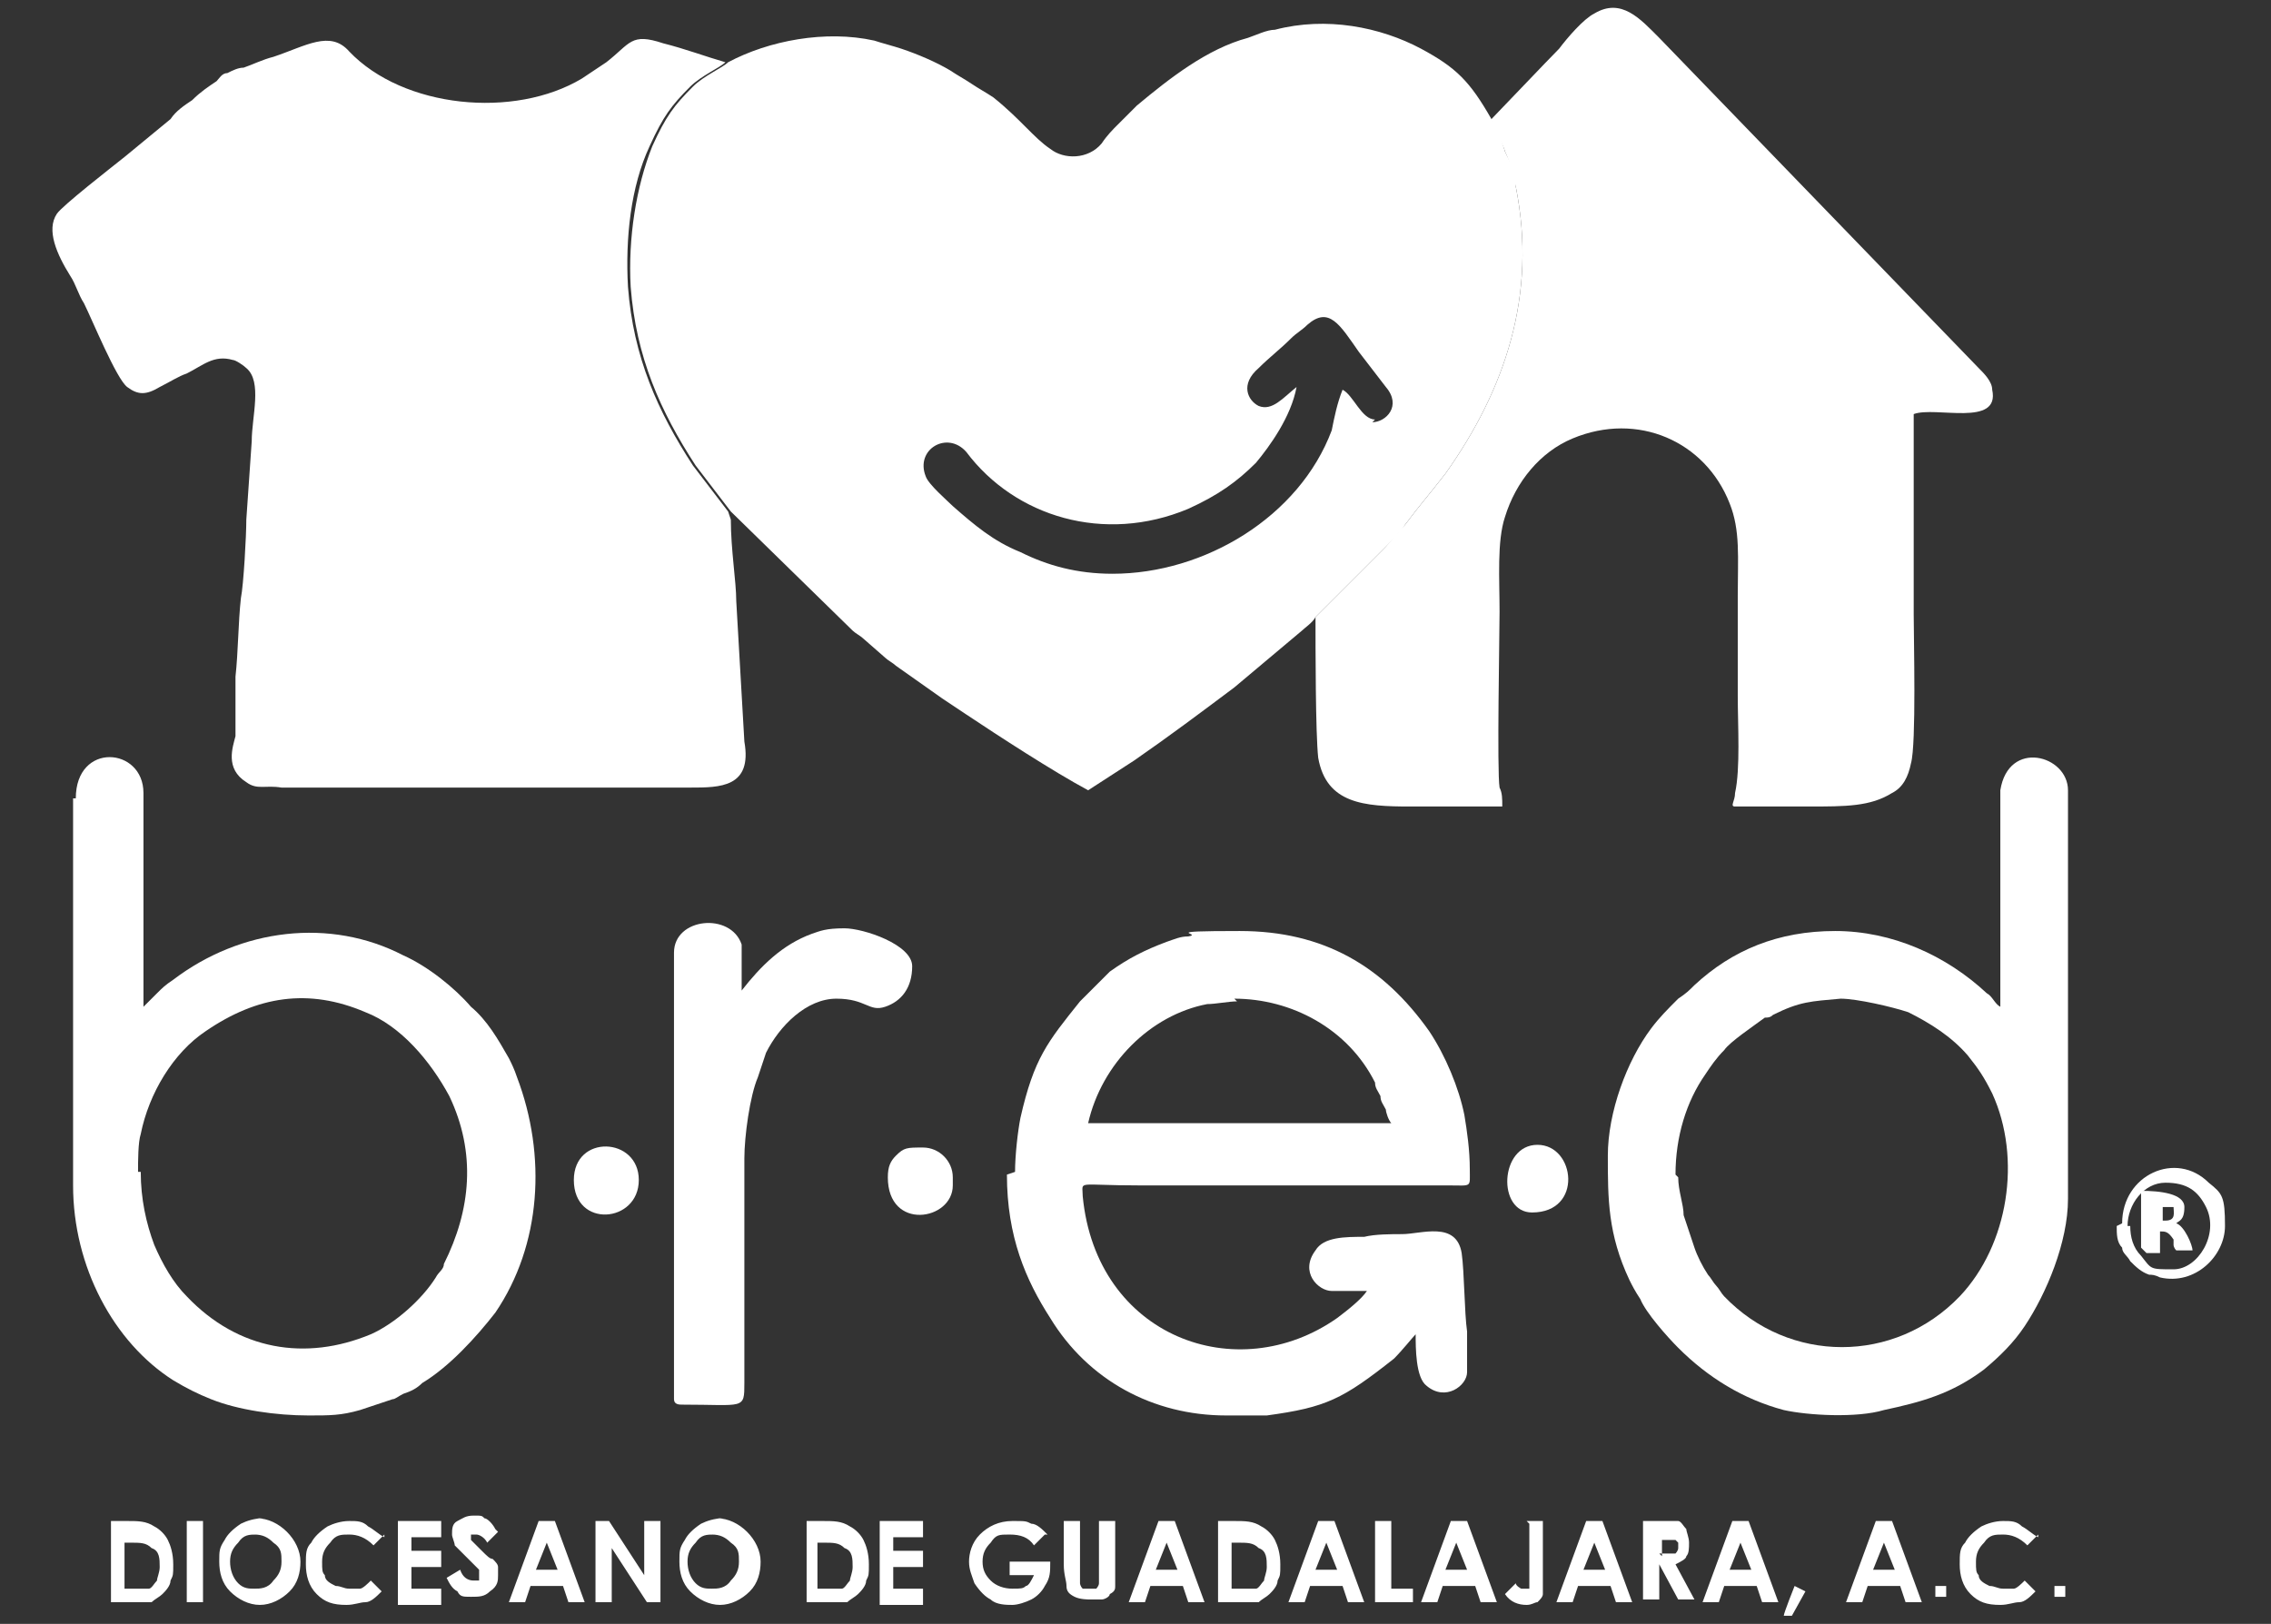 <svg xmlns="http://www.w3.org/2000/svg" id="Capa_1" data-name="Capa 1" viewBox="0 0 83.9 60"><rect x="0" y="0" width="83.9" height="60" fill="#333333" stroke="none"/><defs><style>      .cls-1 {        fill: #fff;        fill-rule: evenodd;        stroke-width: 0px;      }    </style></defs><path class="cls-1" d="M26.9,18.9l-1.3-1.7c-1.3-2-2.2-4-2.4-6.6-.1-1.8.1-3.7.8-5.2.5-1.1.8-1.5,1.5-2.2.4-.4,1.1-.7,1.3-.9-.7-.2-1.5-.5-2.3-.7-1.2-.4-1.2,0-2.1.7-.3.2-.6.4-.9.6-2.5,1.5-6.6,1.1-8.6-1-.7-.8-1.6-.2-2.8.2-.4.1-.8.3-1.1.4-.2,0-.4.1-.6.2-.2,0-.3.2-.4.3-.3.2-.6.4-.9.7-.3.2-.6.4-.8.7l-1.7,1.4c-.5.4-2.3,1.8-2.5,2.1-.4.6,0,1.5.5,2.3.2.3.3.7.5,1,.3.6,1.2,2.8,1.6,3.1.4.3.7.3,1.2,0,.4-.2.7-.4,1-.5.6-.3,1-.7,1.7-.5.1,0,.4.2.5.3.6.5.2,1.8.2,2.7l-.2,2.9c0,.6-.1,2.4-.2,2.9-.1.9-.1,2-.2,2.9v2.2c-.1.4-.4,1.2.4,1.7.4.3.7.1,1.3.2,5,0,10,0,15.1,0,1.1,0,2.3,0,2-1.7l-.3-5.2c0-.7-.2-1.9-.2-3Z"></path><path class="cls-1" d="M55.1,4.4c0,.4.4.8.5,1.2.2.4.3.9.4,1.3.8,4-.4,7.5-2.6,10.6-.7.9-.9,1.1-1.5,1.9-.3.3-.5.6-.8.9l-2.5,2.5c0,1.1,0,4.3.1,5.2.3,1.7,1.7,1.8,3.4,1.8h3.4c0-.3,0-.5-.1-.7-.1-.6,0-5.7,0-6.5,0-1.2-.1-2.6.2-3.5.4-1.3,1.3-2.4,2.5-2.9,2.4-1,4.9.1,5.8,2.4.4,1,.3,2,.3,3.4v3.7c0,1.1.1,2.7-.1,3.6,0,.3-.2.5,0,.5h2.7c1.4,0,2.3,0,3.1-.5.4-.2.6-.6.7-1.1.2-.7.1-4.6.1-5.5v-7.4c.8-.3,3.2.5,2.9-.9,0-.3-.3-.6-.5-.8L61.3,1.4c-.7-.7-1.4-1.5-2.4-.9-.4.2-1,.9-1.3,1.3-.4.4-2.3,2.4-2.5,2.6Z"></path><path class="cls-1" d="M45.6,36.9c2.1,0,4.2,1.1,5.2,3.1,0,.2.1.3.2.5,0,.2.1.3.2.5,0,.1.1.4.2.5h-11.2c.5-2.2,2.3-4,4.4-4.4.3,0,.8-.1,1.1-.1h0ZM37.2,43.4c0,2.3.7,3.9,1.6,5.3,1.4,2.3,3.8,3.6,6.5,3.6h.7c.3,0,.5,0,.8,0,2.2-.3,2.8-.6,4.7-2.1.3-.3.7-.8.8-.9,0,.5,0,1.6.4,1.9.7.6,1.5,0,1.5-.5s0-1,0-1.5c-.1-.7-.1-2.2-.2-2.9-.2-1.2-1.5-.7-2.2-.7-.4,0-1,0-1.4.1-.7,0-1.5,0-1.8.5-.6.8.1,1.5.6,1.5h1.3c-.2.3-.7.7-1.1,1-3.7,2.6-8.9.7-9.4-4.5,0-.6-.3-.4,2.1-.4h11.4c.9,0,.8.1.8-.6s-.1-1.4-.2-2c-.2-1-.7-2.2-1.3-3.1-1.7-2.4-3.9-3.7-7-3.7s-1.3.1-1.9.2c-.3,0-.5.1-.8.2-.8.3-1.4.6-2.1,1.1l-1.1,1.1c-1.2,1.5-1.7,2.1-2.2,4.3-.1.5-.2,1.4-.2,2Z"></path><path class="cls-1" d="M5.1,43.3c0-.4,0-1.1.1-1.4.3-1.5,1.2-3,2.4-3.8,1.9-1.3,3.8-1.6,5.9-.7,1.3.5,2.4,1.8,3.1,3.1,1,2.1.8,4.2-.2,6.2,0,.2-.2.3-.3.5-.5.8-1.5,1.7-2.4,2.1-2.4,1-4.9.6-6.8-1.4-.5-.5-.9-1.2-1.2-1.9-.3-.8-.5-1.7-.5-2.7h0ZM2.7,29.5v14.3c0,3,1.5,5.8,3.7,7.2.5.3.9.5,1.4.7,1,.4,2.4.6,3.6.6.8,0,1.2,0,1.9-.2l1.2-.4c.1,0,.2-.1.4-.2.3-.1.5-.2.7-.4,1-.6,2-1.7,2.7-2.6,1.7-2.5,1.9-5.8.8-8.7-.1-.3-.2-.5-.3-.7-.4-.7-.8-1.4-1.4-1.9-.6-.7-1.6-1.5-2.5-1.9-2.7-1.4-6-1-8.5.9-.3.2-.4.3-.6.5,0,0,0,0-.1.1,0,0,0,0,0,0l-.4.4v-5.3c0-.9,0-1.8,0-2.6,0-1.7-2.5-1.9-2.5.2Z"></path><path class="cls-1" d="M61.9,43.4c0-1.4.4-2.7,1.1-3.7.2-.3.4-.6.7-.9.2-.3,1.1-.9,1.5-1.2.1,0,.2,0,.3-.1,1-.5,1.4-.5,2.5-.6.6,0,1.9.3,2.5.5.8.4,1.6.9,2.2,1.6.4.5.6.8.9,1.4,1.1,2.4.6,5.6-1.2,7.5-2.4,2.5-6.3,2.5-8.7,0-.1-.1-.2-.3-.3-.4-.1-.1-.2-.3-.3-.4-.2-.3-.4-.7-.5-1l-.4-1.2c0-.4-.2-.9-.2-1.4h0ZM73.9,37.2c-.2-.1-.3-.4-.5-.5-1.5-1.4-3.5-2.3-5.6-2.3s-3.8.7-5.2,2c-.2.2-.3.3-.6.5-.4.4-.7.7-1,1.1-.9,1.2-1.6,3.1-1.6,4.7s0,2.9.8,4.6c.1.2.2.4.4.7.2.5,1,1.4,1.4,1.8,1.1,1.1,2.4,1.9,3.9,2.3.9.2,2.7.3,3.7,0,1.4-.3,2.5-.6,3.7-1.5.6-.5,1.1-1,1.5-1.6.8-1.2,1.6-3.1,1.6-4.7v-15.1c0-1.3-2.2-1.9-2.5,0,0,.5,0,7.1,0,7.9Z"></path><path class="cls-1" d="M24.9,35.3v16.4c0,.2.2.2.3.2,2.3,0,2.3.2,2.3-.8v-7.1c0-.4,0-.7,0-1.2,0-.8.2-2.3.5-3l.3-.9c.5-1,1.5-2,2.6-2s1.2.5,1.8.3c.6-.2,1-.7,1-1.5s-1.8-1.4-2.5-1.4-.9.1-1.2.2c-1.1.4-1.9,1.2-2.6,2.1,0-.5,0-1.3,0-1.7-.4-1.2-2.5-1-2.5.3Z"></path><path class="cls-1" d="M56,6.9c0-.5-.2-.9-.4-1.3-.1-.4-.4-.9-.5-1.2-.8-1.4-1.3-1.9-2.6-2.6-1.5-.8-3.5-1.2-5.4-.7-.3,0-.7.2-1,.3-1.5.4-2.9,1.5-4.1,2.5l-.7.7c-.2.2-.4.4-.6.7-.5.6-1.4.6-1.9.2-.6-.4-1.1-1.1-2.1-1.9-.3-.2-.5-.3-.8-.5-.3-.2-.5-.3-.8-.5-.5-.3-1.2-.6-1.8-.8-.3-.1-.7-.2-1-.3-1.8-.4-3.9,0-5.4.8-.2.2-.9.5-1.3.9-.7.7-1,1.1-1.5,2.2-.6,1.5-.9,3.4-.8,5.2.2,2.6,1.1,4.6,2.4,6.6l1.3,1.7,4.5,4.4c.1.1.3.2.4.3l.8.7c.1.1.3.2.4.3l1.7,1.2c.3.2.6.4.9.6,1.2.8,3.2,2.1,4.5,2.8l1.7-1.1c1.3-.9,2.5-1.8,3.7-2.7l2.5-2.1c.1-.1.4-.3.5-.5l2.5-2.5c.3-.3.6-.6.8-.9.6-.8.8-1,1.5-1.9,2.2-3.1,3.4-6.6,2.6-10.6ZM50.8,15.5c-.5,0-.8-.9-1.2-1.1-.2.5-.3,1-.4,1.5-1.2,3.2-4.7,5.3-8.1,5.3-1.3,0-2.4-.3-3.4-.8-1-.4-1.7-1-2.5-1.7-.2-.2-.9-.8-1-1.1-.4-1,.8-1.7,1.5-.9,1.8,2.4,5.1,3.4,8.2,2.1,1.1-.5,1.8-1,2.5-1.7.5-.6,1.3-1.7,1.5-2.8-.5.4-.9.9-1.4.7-.4-.2-.7-.8,0-1.4.4-.4.8-.7,1.2-1.1.2-.2.4-.3.6-.5.8-.7,1.2,0,1.9,1,.3.4.7.9,1,1.3.6.7,0,1.3-.5,1.3Z"></path><path class="cls-1" d="M78.6,45.3c0-.8.6-1.6,1.4-1.6s1.2.3,1.5.9c.5,1-.3,2.3-1.2,2.3s-.8,0-1.2-.5c-.3-.3-.4-.7-.4-1.1h0ZM78.2,45.3c0,.3,0,.6.2.8,0,.2.2.3.3.5.2.2.4.4.7.5.1,0,.2,0,.4.1,1.3.3,2.4-.8,2.4-1.9s-.1-1.2-.6-1.6c-1.2-1.2-3.2-.3-3.2,1.5Z"></path><path class="cls-1" d="M80,45.1h-.1v-.5c.2,0,.3,0,.4,0,0,.2.1.5-.3.5h0ZM79.3,46.3h.5v-.8c.2,0,.3,0,.5.3,0,0,0,.1,0,.2,0,0,0,.1.1.2h.6c0-.2-.3-.9-.6-1,.1-.1.3-.1.3-.6s-.9-.6-1.6-.6v2.1Z"></path><path class="cls-1" d="M21.2,43.6c0,1.8,2.4,1.6,2.4,0s-2.4-1.7-2.4,0Z"></path><path class="cls-1" d="M56.6,44.8c1.9,0,1.6-2.5.2-2.5s-1.5,2.5-.2,2.5Z"></path><path class="cls-1" d="M32.8,43.5c0,2,2.4,1.6,2.4.3v-.3c0-.6-.5-1.1-1.1-1.1s-.7,0-1,.3c-.2.2-.3.4-.3.8Z"></path><path class="cls-1" d="M4,56.2h.7c.4,0,.7,0,1,.2.2.1.4.3.5.5.1.2.2.5.2.9s0,.4-.1.6c0,.2-.2.4-.3.5-.1.1-.3.2-.4.3-.2,0-.4,0-.8,0h-.7v-3h0ZM4.6,56.8v1.9h.3c.3,0,.4,0,.6,0,.1,0,.2-.2.3-.3,0-.1.1-.3.1-.5,0-.3,0-.6-.3-.7-.2-.2-.4-.2-.8-.2h-.2ZM6.9,56.2h.6v3h-.6v-3h0ZM9.5,56.1c.4,0,.8.2,1.1.5.3.3.5.7.5,1.1s-.1.8-.4,1.1c-.3.3-.7.5-1.1.5s-.8-.2-1.1-.5c-.3-.3-.4-.7-.4-1.1s0-.5.2-.8c.1-.2.3-.4.6-.6.2-.1.5-.2.8-.2h0ZM9.5,56.7c-.3,0-.5,0-.7.3-.2.2-.3.4-.3.7s.1.6.3.8c.2.2.4.2.6.2s.5,0,.7-.3c.2-.2.3-.4.3-.7s0-.5-.3-.7c-.2-.2-.4-.3-.7-.3h0ZM14.2,56.7l-.4.4c-.3-.3-.6-.4-.9-.4s-.5,0-.7.3c-.2.2-.3.4-.3.7s0,.4.1.5c0,.2.2.3.4.4.2,0,.3.1.5.1s.3,0,.4,0c.1,0,.3-.2.4-.3l.4.4c-.2.2-.4.4-.6.4-.2,0-.4.1-.7.1-.5,0-.8-.1-1.1-.4-.3-.3-.4-.7-.4-1.1s0-.6.2-.8c.1-.2.3-.4.6-.6.2-.1.5-.2.8-.2s.5,0,.7.2c.2.1.4.3.6.4h0ZM14.7,56.2h1.6v.6h-1.1v.5h1.1v.6h-1.1v.8h1.1v.6h-1.6v-3h0ZM18.4,56.6l-.4.4c-.1-.2-.3-.3-.4-.3s-.1,0-.2,0c0,0,0,0,0,.1s0,0,0,.1c0,0,.2.2.4.4.2.2.3.3.4.3.1.1.2.2.2.3,0,.1,0,.2,0,.3,0,.2,0,.4-.3.6-.2.2-.4.2-.7.2s-.4,0-.5-.2c-.2-.1-.3-.3-.4-.5l.5-.3c.1.3.3.4.5.4s.2,0,.2,0c0,0,0-.1,0-.2s0-.1,0-.2c0,0-.2-.2-.3-.3-.3-.3-.5-.5-.6-.6,0-.1-.1-.3-.1-.4,0-.2,0-.4.2-.5.2-.1.3-.2.6-.2s.3,0,.4.1c.1,0,.3.2.4.4h0ZM19.9,56.2h.6l1.1,3h-.6l-.2-.6h-1.2l-.2.6h-.6l1.1-3h0ZM20.2,57l-.4,1h.8l-.4-1h0ZM22,56.2h.5l1.3,2v-2h.6v3h-.5l-1.3-2v2h-.6v-3h0ZM26.5,56.1c.4,0,.8.2,1.1.5.3.3.5.7.5,1.1s-.1.8-.4,1.1c-.3.3-.7.5-1.1.5s-.8-.2-1.1-.5c-.3-.3-.4-.7-.4-1.1s0-.5.2-.8c.1-.2.3-.4.6-.6.2-.1.5-.2.8-.2h0ZM26.4,56.7c-.3,0-.5,0-.7.3-.2.2-.3.4-.3.7s.1.6.3.8c.2.2.4.2.6.2s.5,0,.7-.3c.2-.2.3-.4.3-.7s0-.5-.3-.7c-.2-.2-.4-.3-.7-.3h0ZM29.7,56.2h.7c.4,0,.7,0,1,.2.2.1.4.3.5.5.1.2.2.5.2.9s0,.4-.1.6c0,.2-.2.4-.3.5-.1.1-.3.2-.4.3-.2,0-.4,0-.8,0h-.7v-3h0ZM30.2,56.8v1.9h.3c.3,0,.4,0,.6,0,.1,0,.2-.2.3-.3,0-.1.1-.3.1-.5,0-.3,0-.6-.3-.7-.2-.2-.4-.2-.8-.2h-.2ZM32.5,56.2h1.6v.6h-1.1v.5h1.1v.6h-1.1v.8h1.1v.6h-1.6v-3h0ZM38.6,56.7l-.4.4c-.2-.3-.5-.4-.9-.4s-.5,0-.7.3c-.2.2-.3.4-.3.7s.1.5.3.7c.2.2.5.3.8.3s.4,0,.5-.1c.1,0,.2-.2.3-.4h-.9v-.5h1.5c0,.4,0,.6-.2.9-.1.2-.3.4-.5.5-.2.1-.5.2-.7.2s-.6,0-.8-.2c-.2-.1-.4-.3-.6-.6-.1-.3-.2-.5-.2-.8s.1-.7.4-1c.3-.3.7-.5,1.2-.5s.5,0,.7.1c.2,0,.4.2.6.4h0ZM39.3,56.2h.6v1.9c0,.2,0,.3,0,.4,0,0,0,.1.1.2,0,0,.1,0,.2,0s.2,0,.3,0c0,0,.1-.1.1-.2,0,0,0-.2,0-.4v-1.9h.6v1.8c0,.3,0,.5,0,.6,0,.1,0,.2-.2.3,0,.1-.2.2-.3.2-.1,0-.3,0-.4,0s-.4,0-.6-.1c-.2-.1-.3-.2-.3-.4,0-.2-.1-.4-.1-.8v-1.8h0ZM42.8,56.2h.6l1.1,3h-.6l-.2-.6h-1.2l-.2.6h-.6l1.1-3h0ZM43.1,57l-.4,1h.8l-.4-1h0ZM44.9,56.2h.7c.4,0,.7,0,1,.2.2.1.4.3.5.5.1.2.2.5.2.9s0,.4-.1.6c0,.2-.2.4-.3.5-.1.1-.3.2-.4.3-.2,0-.4,0-.8,0h-.7v-3h0ZM45.5,56.8v1.9h.3c.3,0,.4,0,.6,0,.1,0,.2-.2.3-.3,0-.1.1-.3.1-.5,0-.3,0-.6-.3-.7-.2-.2-.4-.2-.8-.2h-.2ZM48.7,56.2h.6l1.1,3h-.6l-.2-.6h-1.2l-.2.6h-.6l1.1-3h0ZM49,57l-.4,1h.8l-.4-1h0ZM50.8,56.2h.6v2.5h.8v.5h-1.4v-3h0ZM53.6,56.2h.6l1.1,3h-.6l-.2-.6h-1.2l-.2.6h-.6l1.1-3h0ZM53.8,57l-.4,1h.8l-.4-1h0ZM56.4,56.2h.6v2c0,.3,0,.5,0,.7,0,.1-.1.2-.2.3-.1,0-.2.1-.4.1-.3,0-.6-.1-.8-.4l.4-.4c0,.1.2.2.2.2,0,0,.1,0,.2,0s.1,0,.1,0c0,0,0-.2,0-.3v-2.1h0ZM58.6,56.2h.6l1.1,3h-.6l-.2-.6h-1.2l-.2.6h-.6l1.1-3h0ZM58.9,57l-.4,1h.8l-.4-1h0ZM60.7,56.2h.6c.3,0,.6,0,.7,0,.1,0,.2.2.3.3,0,.1.1.3.1.5s0,.4-.1.5c0,.1-.2.2-.4.3l.7,1.3h-.6l-.7-1.3h0v1.3h-.6v-3h0ZM61.3,57.4h.2c.2,0,.3,0,.4,0,0,0,.1-.1.1-.2s0-.1,0-.2c0,0,0,0-.1-.1,0,0-.2,0-.3,0h-.2v.6h0ZM64,56.2h.6l1.1,3h-.6l-.2-.6h-1.2l-.2.6h-.6l1.1-3h0ZM64.3,57l-.4,1h.8l-.4-1h0ZM66.3,58.6l.4.2-.5.9h-.3c0-.1.4-1.1.4-1.1h0ZM69.3,56.2h.6l1.1,3h-.6l-.2-.6h-1.2l-.2.6h-.6l1.1-3h0ZM69.6,57l-.4,1h.8l-.4-1h0ZM71.7,58.6c0,0,.2,0,.2,0,0,0,0,.1,0,.2s0,.2,0,.2c0,0-.1,0-.2,0s-.2,0-.2,0c0,0,0-.1,0-.2s0-.2,0-.2c0,0,.1,0,.2,0h0ZM75.3,56.7l-.4.4c-.3-.3-.6-.4-.9-.4s-.5,0-.7.3c-.2.2-.3.4-.3.7s0,.4.1.5c0,.2.2.3.4.4.2,0,.3.1.5.1s.3,0,.4,0c.1,0,.3-.2.4-.3l.4.4c-.2.2-.4.4-.6.4-.2,0-.4.1-.7.1-.5,0-.8-.1-1.1-.4-.3-.3-.4-.7-.4-1.1s0-.6.2-.8c.1-.2.3-.4.6-.6.2-.1.5-.2.8-.2s.5,0,.7.2c.2.1.4.3.6.4h0ZM76.1,58.6c0,0,.2,0,.2,0,0,0,0,.1,0,.2s0,.2,0,.2c0,0-.1,0-.2,0s-.2,0-.2,0c0,0,0-.1,0-.2s0-.2,0-.2c0,0,.1,0,.2,0Z"></path></svg>